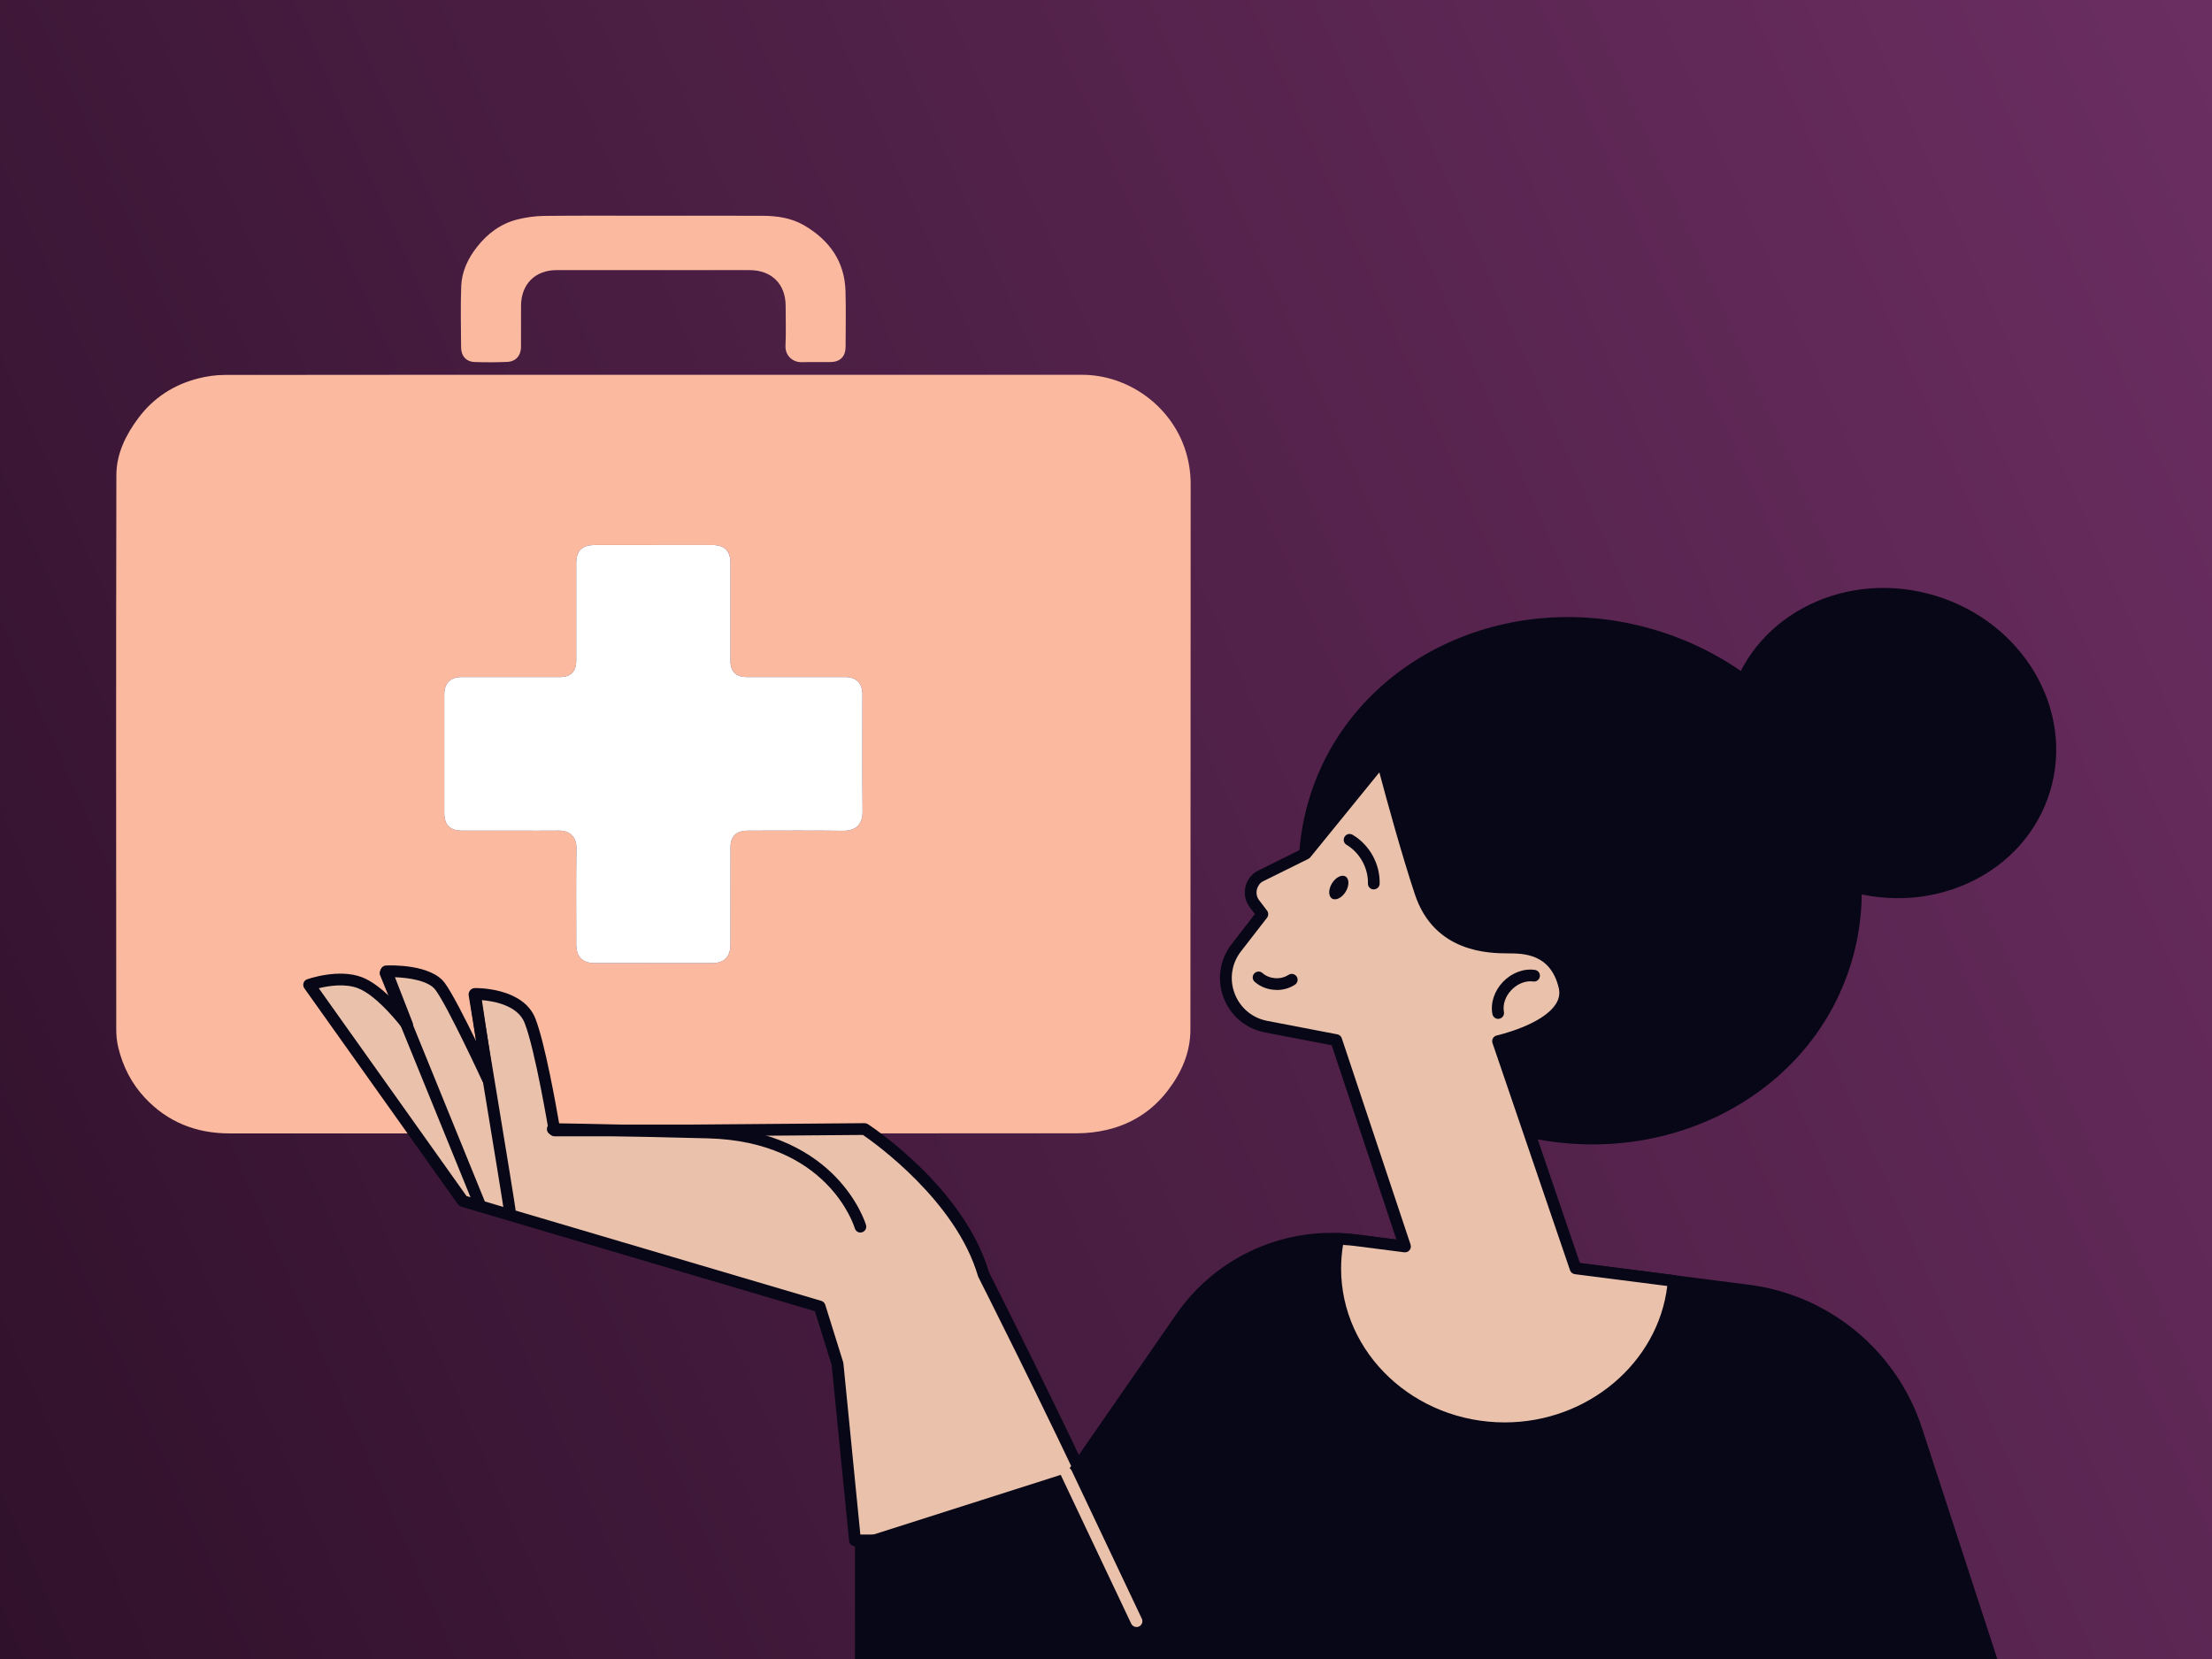 <svg width="800" height="600" viewBox="0 0 800 600" fill="none" xmlns="http://www.w3.org/2000/svg">
<rect x="0" y="0" width="800" height="600" fill="#808080" stroke="none"/>
<g clip-path="url(#clip0_639_1593)">
<rect width="800" height="600" fill="url(#paint0_linear_639_1593)"/>
<g clip-path="url(#clip1_639_1593)">
<path d="M236.288 135.552C287.976 135.552 339.664 135.552 391.352 135.552C408.236 135.552 423.762 147.012 428.788 163.082C430.018 167.012 430.616 170.972 430.616 175.1C430.572 240.876 430.598 306.657 430.524 372.433C430.515 380.666 427.312 387.91 422.369 394.381C416.755 401.73 409.352 406.491 400.398 408.605C396.888 409.436 393.197 409.867 389.591 409.871C287.387 409.937 185.184 409.933 82.977 409.911C70.961 409.911 60.562 405.823 52.294 396.921C47.531 391.792 44.456 385.695 42.795 378.926C42.281 376.825 42.044 374.605 42.044 372.438C42.004 305.558 41.952 238.678 42.088 171.803C42.105 164.181 45.418 157.403 49.952 151.302C55.479 143.864 62.847 139.108 71.756 136.849C74.827 136.071 78.065 135.609 81.228 135.605C132.916 135.53 184.605 135.552 236.293 135.552H236.288ZM236.284 197.109C229.254 197.109 222.225 197.109 215.196 197.109C210.46 197.109 208.395 199.17 208.395 203.883C208.395 215.601 208.395 227.324 208.395 239.043C208.395 242.828 206.378 244.854 202.609 244.854C190.746 244.859 178.889 244.854 167.027 244.854C162.901 244.854 160.674 247.07 160.674 251.184C160.674 265.395 160.674 279.606 160.674 293.817C160.674 298.358 162.673 300.402 167.185 300.411C173.555 300.424 179.926 300.411 186.296 300.411C191.568 300.411 196.84 300.459 202.112 300.398C206.607 300.345 208.522 303.272 208.469 306.697C208.298 318.27 208.403 329.844 208.403 341.418C208.403 346.029 210.653 348.332 215.213 348.336C229.272 348.345 243.326 348.345 257.385 348.336C261.941 348.336 264.19 346.029 264.19 341.413C264.19 329.695 264.182 317.971 264.208 306.253C264.208 305.404 264.331 304.503 264.634 303.716C265.755 300.82 268.246 300.411 270.926 300.411C282.199 300.411 293.477 300.305 304.75 300.464C309.117 300.525 312.021 298.587 311.964 293.365C311.81 279.303 311.916 265.237 311.911 251.171C311.911 247.061 309.679 244.85 305.545 244.85C293.683 244.85 281.825 244.85 269.963 244.85C266.198 244.85 264.186 242.819 264.186 239.03C264.186 227.237 264.19 215.443 264.186 203.65C264.186 199.241 262.025 197.109 257.596 197.104C250.492 197.104 243.392 197.104 236.288 197.104L236.284 197.109Z" fill="#FBBA9F"/>
<path d="M236.391 78.022C249.496 78.022 262.597 77.987 275.702 78.04C280.996 78.062 286.207 78.791 290.86 81.521C299.945 86.849 305.498 94.532 305.793 105.35C305.977 112.009 305.841 118.677 305.823 125.346C305.815 128.941 303.899 130.902 300.292 130.954C296.852 131.003 293.408 130.875 289.972 130.985C286.844 131.086 283.887 128.752 284.081 124.924C284.318 120.176 284.138 115.403 284.138 110.642C284.138 102.734 279.059 97.693 271.107 97.693C247.826 97.693 224.546 97.693 201.27 97.693C193.524 97.693 188.446 102.809 188.441 110.629C188.441 115.609 188.45 120.59 188.424 125.57C188.406 128.585 186.526 130.752 183.499 130.884C179.554 131.051 175.591 131.078 171.645 130.928C168.557 130.809 166.773 128.721 166.76 125.583C166.729 118.185 166.514 110.778 166.813 103.394C167.024 98.189 169.255 93.49 172.436 89.407C176.241 84.519 181.082 80.875 187.167 79.358C190.317 78.576 193.625 78.115 196.868 78.079C210.044 77.939 223.219 78.022 236.399 78.022H236.391Z" fill="#FBBA9F"/>
<path d="M236.286 197.109C243.39 197.109 250.49 197.109 257.594 197.109C262.023 197.109 264.18 199.245 264.184 203.654C264.189 215.447 264.184 227.241 264.184 239.035C264.184 242.828 266.196 244.854 269.961 244.854C281.824 244.859 293.681 244.854 305.543 244.854C309.677 244.854 311.905 247.065 311.909 251.175C311.909 265.241 311.808 279.307 311.962 293.369C312.019 298.591 309.111 300.534 304.748 300.468C293.475 300.31 282.197 300.415 270.924 300.415C268.244 300.415 265.748 300.824 264.632 303.721C264.329 304.508 264.206 305.409 264.206 306.257C264.18 317.976 264.189 329.699 264.189 341.418C264.189 346.033 261.939 348.341 257.383 348.341C243.324 348.35 229.27 348.35 215.211 348.341C210.651 348.341 208.401 346.033 208.401 341.422C208.401 329.848 208.296 318.27 208.467 306.701C208.52 303.277 206.605 300.349 202.11 300.402C196.838 300.464 191.566 300.415 186.294 300.415C179.924 300.415 173.553 300.428 167.183 300.415C162.675 300.406 160.672 298.362 160.672 293.822C160.672 279.611 160.672 265.4 160.672 251.188C160.672 247.074 162.899 244.859 167.025 244.859C178.887 244.859 190.745 244.859 202.607 244.859C206.376 244.859 208.393 242.832 208.393 239.048C208.393 227.329 208.393 215.606 208.393 203.887C208.393 199.175 210.458 197.113 215.194 197.113C222.223 197.113 229.252 197.113 236.282 197.113L236.286 197.109Z" fill="white"/>
</g>
<path d="M355.721 460.924C346.906 430.622 312.725 408.329 312.725 408.329L249.81 408.816H200.52C200.52 408.816 195.625 379.149 191.662 369.147C187.721 359.124 171.764 359.484 171.764 359.484L176.341 390.232C176.341 390.232 163.691 362.854 159.113 356.751C154.557 350.648 139.66 351.326 139.66 351.326L147.183 370.652C147.183 370.652 138.05 358.446 130.188 355.416C122.326 352.406 111.773 356.178 111.773 356.178L167.378 434.373L296.387 472.495L302.871 493.262L309.186 557.088H402.447C378.947 506.569 355.721 460.903 355.721 460.903V460.924Z" fill="#EAC2AC"/>
<path d="M402.465 559.228H309.205C308.124 559.228 307.213 558.402 307.086 557.321L300.791 493.707L294.709 474.211L166.781 436.407C166.336 436.279 165.933 435.983 165.658 435.601L110.054 357.407C109.672 356.856 109.566 356.178 109.757 355.542C109.947 354.907 110.435 354.398 111.071 354.186C111.537 354.017 122.471 350.181 130.968 353.445C134.38 354.758 137.94 357.577 140.991 360.48L137.729 352.067C137.475 351.431 137.559 350.711 137.919 350.139C138.301 349.567 138.915 349.206 139.593 349.185C141.225 349.1 155.741 348.656 160.827 355.458C163.37 358.87 168.222 368.384 172.164 376.479L169.684 359.781C169.599 359.187 169.769 358.573 170.15 358.107C170.532 357.64 171.125 357.365 171.718 357.344C172.439 357.344 189.201 357.089 193.63 368.363C197.084 377.157 201.152 400.086 202.297 406.718H249.786L312.701 406.21C313.104 406.21 313.527 406.337 313.866 406.549C315.286 407.481 348.662 429.541 357.689 460.14C359.299 463.298 381.846 507.798 404.372 556.219C404.669 556.876 404.627 557.639 404.246 558.254C403.864 558.868 403.185 559.228 402.465 559.228ZM311.132 554.99H399.138C376.401 506.273 354.065 462.344 353.853 461.899C353.79 461.772 353.748 461.666 353.705 461.539C345.78 434.351 316.388 413.415 312.107 410.469L249.849 410.956H200.559C199.521 410.956 198.631 410.215 198.461 409.198C198.419 408.901 193.545 379.636 189.73 369.931C187.23 363.574 178.564 362.069 174.283 361.709L178.479 389.914C178.627 390.952 177.991 391.948 176.995 392.245C175.978 392.542 174.897 392.054 174.473 391.101C174.346 390.825 161.865 363.849 157.478 358.001C154.935 354.589 147.624 353.593 142.835 353.423L149.235 369.867C149.616 370.863 149.235 371.965 148.282 372.495C147.35 373.004 146.184 372.77 145.548 371.923C145.463 371.796 136.69 360.162 129.485 357.407C124.739 355.585 118.72 356.56 115.287 357.407L168.731 432.571L297.041 470.481C297.719 470.672 298.248 471.202 298.46 471.88L304.945 492.647C304.987 492.795 305.008 492.922 305.03 493.071L311.154 554.99H311.132Z" fill="#080717"/>
<path d="M311.19 445.774C310.279 445.774 309.431 445.18 309.155 444.248C308.753 442.934 299.174 412.779 255.966 411.699C211.127 410.575 200.002 410.47 199.896 410.47C198.73 410.47 197.776 409.495 197.797 408.329C197.797 407.164 198.751 406.231 199.916 406.231C200.022 406.231 211.148 406.337 256.051 407.46C280.23 408.054 294.449 417.632 302.141 425.557C310.533 434.203 313.096 442.68 313.202 443.04C313.541 444.163 312.885 445.35 311.783 445.667C311.592 445.731 311.38 445.752 311.19 445.752V445.774Z" fill="#080717"/>
<path d="M184.339 439.733C183.3 439.733 182.389 438.949 182.24 437.89C181.626 433.164 169.611 360.734 169.505 360.014C169.314 358.869 170.098 357.768 171.242 357.577C172.387 357.386 173.488 358.17 173.679 359.314C174.167 362.302 185.822 432.55 186.436 437.339C186.584 438.504 185.758 439.564 184.614 439.712C184.529 439.712 184.423 439.712 184.339 439.712V439.733Z" fill="#080717"/>
<path d="M173.77 438.335C172.944 438.335 172.138 437.827 171.799 437.022L137.47 352.703C137.025 351.623 137.555 350.372 138.635 349.948C139.716 349.503 140.946 350.033 141.391 351.114L175.719 435.432C176.164 436.513 175.635 437.763 174.554 438.187C174.3 438.293 174.025 438.335 173.749 438.335H173.77Z" fill="#080717"/>
<path d="M309.201 557.109V600.402H722.485L695.127 516.487C686.015 488.557 661.626 468.362 632.488 464.633L490.255 446.43C464.954 443.188 439.949 454.313 425.433 475.292L385.636 532.761L309.18 557.131L309.201 557.109Z" fill="#080717"/>
<path d="M411.026 588.429C410.242 588.429 409.479 587.984 409.119 587.222L383.753 533.672C383.245 532.613 383.711 531.341 384.77 530.854C385.83 530.345 387.102 530.812 387.589 531.871L412.955 585.42C413.463 586.48 412.997 587.751 411.938 588.239C411.641 588.387 411.344 588.45 411.026 588.45V588.429Z" fill="#EAC2AC"/>
<path d="M669.5 348.32C684.706 298.302 653.163 244.417 599.046 227.964C544.929 211.512 488.732 238.723 473.526 288.741C458.319 338.76 489.863 392.645 543.979 409.097C598.096 425.549 654.293 398.339 669.5 348.32Z" fill="#080717"/>
<path d="M741.417 286.261C750.363 256.834 731.809 225.134 699.975 215.456C668.141 205.778 635.082 221.787 626.136 251.214C617.19 280.641 635.744 312.342 667.578 322.02C699.412 331.698 732.471 315.688 741.417 286.261Z" fill="#080717"/>
<path d="M569.808 458.72L541.772 376.564C541.772 376.564 569.108 370.546 565.76 356.75C562.412 342.955 551.54 342.722 545.289 342.68C539.038 342.637 520.284 342.552 513.715 322.824C508.29 306.57 501.912 282.71 499.814 274.784L472.223 308.711L455.61 316.933C452.135 319.009 451.223 323.65 453.681 326.871L456.522 330.601L447.091 342.764C438.912 353.296 444.739 368.765 457.835 371.287L483.2 376.161L508.079 450.795L490.235 448.506C488.138 448.231 486.04 448.104 483.942 448.04C483.243 451.515 482.883 455.097 482.883 458.742C482.883 490.655 510.324 516.529 544.187 516.529C578.05 516.529 602.844 493.05 605.302 463.255L569.808 458.699V458.72Z" fill="#EAC2AC"/>
<path d="M544.211 518.669C509.246 518.669 480.786 491.799 480.786 458.763C480.786 455.075 481.168 451.346 481.888 447.637C482.1 446.62 483.011 445.879 484.05 445.942C486.529 446.027 488.585 446.175 490.534 446.429L505.028 448.294L481.613 378.025L457.456 373.385C450.569 372.071 444.995 367.345 442.515 360.797C440.036 354.249 441.138 347.023 445.419 341.471L453.853 330.58L452.009 328.143C450.483 326.129 449.869 323.544 450.356 321.065C450.844 318.585 452.37 316.403 454.531 315.11L470.869 307.015L498.163 273.449C498.672 272.834 499.476 272.538 500.26 272.707C501.044 272.877 501.659 273.47 501.871 274.233C503.757 281.332 510.284 305.807 515.73 322.145C521.833 340.433 538.892 340.518 545.313 340.56C551.394 340.603 564.045 340.666 567.838 356.242C568.601 359.399 568.093 362.45 566.313 365.29C561.736 372.622 549.614 376.627 544.528 378.047L571.399 456.771L605.579 461.157C606.702 461.306 607.508 462.301 607.423 463.425C604.88 494.384 577.12 518.648 544.211 518.648V518.669ZM485.724 450.265C485.258 453.105 485.024 455.965 485.024 458.763C485.024 489.447 511.577 514.431 544.211 514.431C574.217 514.431 599.624 492.922 602.993 465.099L569.555 460.818C568.749 460.712 568.072 460.161 567.817 459.398L539.782 377.241C539.591 376.669 539.654 376.055 539.93 375.525C540.227 374.995 540.736 374.635 541.329 374.487C541.498 374.444 557.92 370.736 562.731 363.044C563.896 361.179 564.215 359.272 563.727 357.237C560.718 344.883 551.076 344.82 545.291 344.798C538.722 344.756 518.76 344.65 511.725 323.48C507.063 309.473 501.723 290.084 498.862 279.34L473.899 310.046C473.708 310.279 473.475 310.469 473.2 310.618L456.586 318.84C455.569 319.454 454.807 320.556 454.531 321.891C454.277 323.205 454.573 324.54 455.4 325.599L458.24 329.329C458.812 330.092 458.812 331.151 458.24 331.914L448.81 344.078C445.419 348.443 444.571 354.144 446.521 359.293C448.47 364.463 452.878 368.172 458.303 369.21L483.669 374.084C484.41 374.232 485.046 374.762 485.279 375.504L510.157 450.138C510.39 450.837 510.242 451.6 509.776 452.151C509.309 452.723 508.589 452.999 507.869 452.914L490.026 450.625C488.712 450.456 487.313 450.329 485.766 450.244L485.724 450.265Z" fill="#080717"/>
<path d="M541.823 368.49C540.827 368.49 539.937 367.769 539.746 366.752C539.004 362.726 540.445 358.361 543.602 355.076C546.76 351.813 551.062 350.202 555.109 350.774C556.275 350.944 557.079 352.003 556.91 353.169C556.74 354.334 555.66 355.14 554.515 354.97C551.803 354.589 548.858 355.733 546.654 358.022C544.45 360.31 543.412 363.298 543.92 365.989C544.132 367.134 543.369 368.236 542.204 368.448C542.076 368.469 541.95 368.49 541.823 368.49Z" fill="#080717"/>
<path d="M496.848 321.68C496.848 321.68 496.806 321.68 496.785 321.68C495.619 321.637 494.687 320.684 494.729 319.497C494.877 313.966 491.783 308.372 487.015 305.554C485.998 304.96 485.681 303.668 486.274 302.651C486.868 301.633 488.16 301.316 489.177 301.909C495.322 305.533 499.158 312.483 498.967 319.603C498.946 320.747 497.992 321.659 496.848 321.659V321.68Z" fill="#080717"/>
<path d="M461.782 358.022C458.878 358.022 455.954 357.026 453.771 355.077C452.902 354.292 452.817 352.957 453.601 352.089C454.385 351.22 455.721 351.135 456.589 351.919C459.09 354.144 463.222 354.42 465.998 352.576C466.973 351.919 468.287 352.195 468.944 353.169C469.601 354.144 469.326 355.458 468.351 356.115C466.401 357.408 464.091 358.043 461.782 358.043V358.022Z" fill="#080717"/>
<path d="M481.723 319.476C483.079 317.272 485.283 316.17 486.639 316.997C488.017 317.844 488.017 320.302 486.682 322.506C485.326 324.71 483.121 325.812 481.765 324.986C480.388 324.138 480.388 321.68 481.723 319.476Z" fill="#080717"/>
</g>
<defs>
<linearGradient id="paint0_linear_639_1593" x1="800" y1="-2.71726e-05" x2="-91.619" y2="391.164" gradientUnits="userSpaceOnUse">
<stop stop-color="#6B2E61"/>
<stop offset="1" stop-color="#30112B"/>
</linearGradient>
<clipPath id="clip0_639_1593">
<rect width="800" height="600" fill="white"/>
</clipPath>
<clipPath id="clip1_639_1593">
<rect width="388.616" height="331.924" fill="white" transform="translate(42 78)"/>
</clipPath>
</defs>
</svg>
